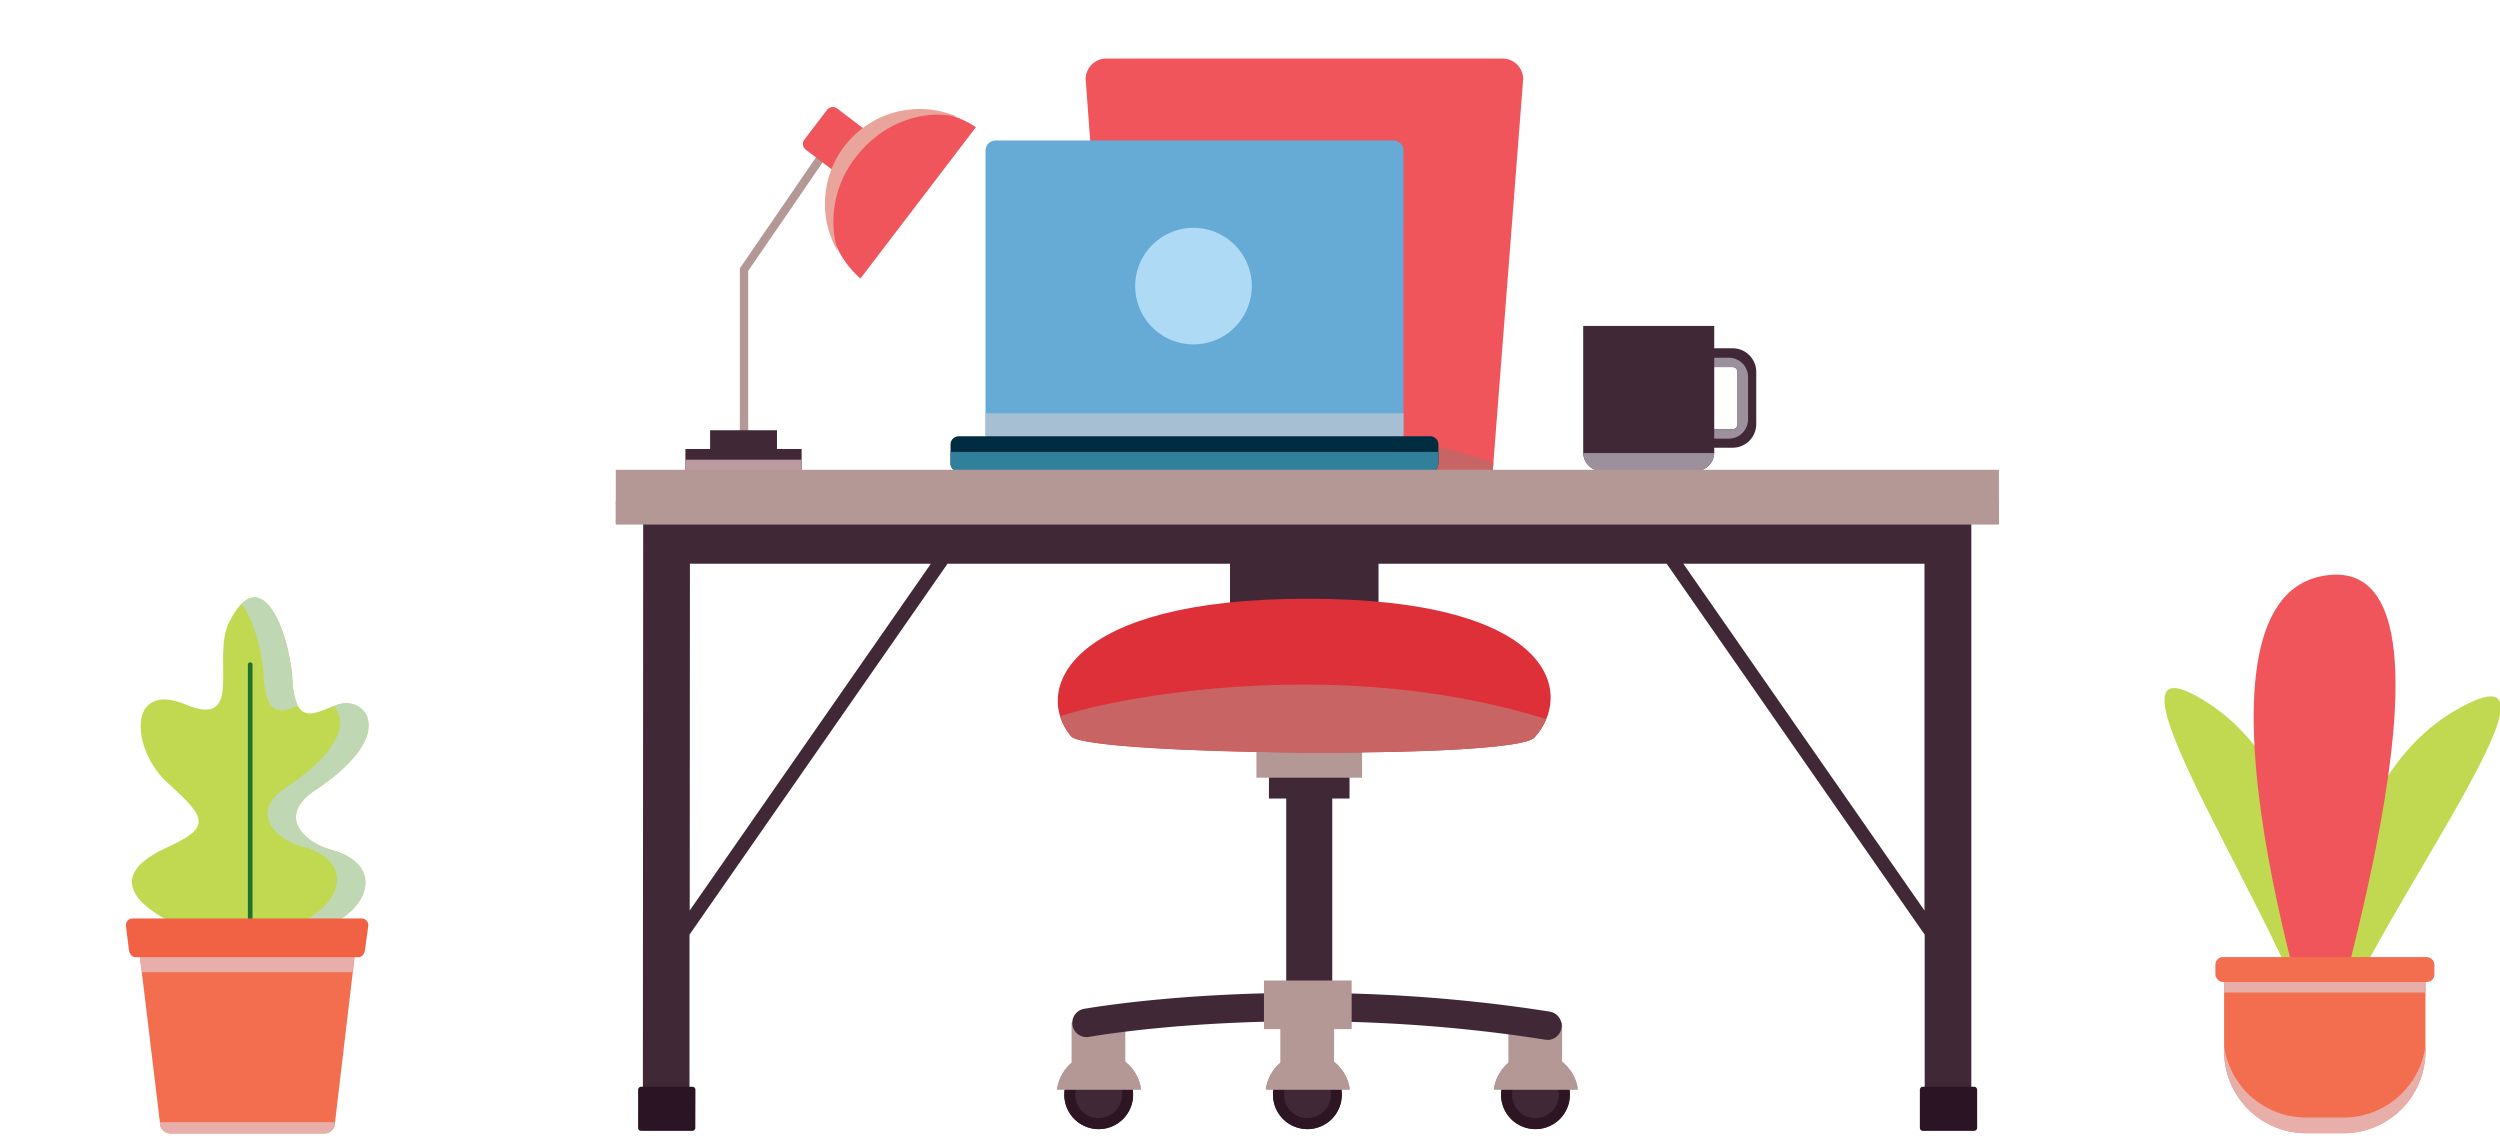 <svg xmlns="http://www.w3.org/2000/svg" viewBox="0 0 471.83 216.45"><defs><style>.cls-1{isolation:isolate;}.cls-2{fill:#412837;}.cls-3,.cls-5{fill:#b39896;}.cls-4{fill:#2d1524;}.cls-10,.cls-11,.cls-13,.cls-16,.cls-19,.cls-23,.cls-5,.cls-7,.cls-9{mix-blend-mode:multiply;}.cls-6{fill:#f0555b;}.cls-7{fill:#c96464;}.cls-8{fill:#de3038;}.cls-9{fill:#9b909b;}.cls-10{fill:#bb9b9f;}.cls-11{fill:#e9a49c;}.cls-12{fill:#65abd5;}.cls-13{fill:#a7bfd3;}.cls-14{fill:#afdaf5;}.cls-15{fill:#002c41;}.cls-16{fill:#307f9b;}.cls-17{fill:#2b1423;}.cls-18{fill:#c0d950;}.cls-20{fill:#c0d7b3;}.cls-21{fill:none;stroke:#1e722d;stroke-linecap:round;stroke-linejoin:round;stroke-width:0.88px;}.cls-22{fill:#f36e4f;}.cls-23{fill:#e8afaa;}.cls-24{fill:#f16144;}</style></defs><title>training-development-header-left-img</title><g class="cls-1"><g id="Capa_1" data-name="Capa 1"><rect class="cls-2" x="232.14" y="99.73" width="28.03" height="17.47"/><rect class="cls-2" x="242.75" y="148.05" width="8.69" height="48.57"/><rect class="cls-2" x="239.49" y="145.77" width="15.21" height="4.94"/><rect class="cls-2" x="239.87" y="187.89" width="15.22" height="4.94"/><rect class="cls-3" x="241.64" y="193" width="10.14" height="9.07"/><path class="cls-2" d="M253.24,206.61a6.49,6.49,0,1,1-6.49-6.49A6.49,6.49,0,0,1,253.24,206.61Z"/><path class="cls-4" d="M246.75,200.12a6.49,6.49,0,1,0,6.49,6.49A6.49,6.49,0,0,0,246.75,200.12Zm0,10.91a4.42,4.42,0,1,1,4.43-4.42A4.42,4.42,0,0,1,246.75,211Z"/><path class="cls-3" d="M254.76,205.68a8,8,0,0,0-15.87,0Z"/><path class="cls-5" d="M246.82,200.64c6.44,0,7.94,5,7.94,5a8,8,0,0,0-15.87,0A8.05,8.05,0,0,1,246.82,200.64Z"/><rect class="cls-3" x="202.24" y="193" width="10.14" height="9.07"/><path class="cls-2" d="M213.85,206.61a6.49,6.49,0,1,1-6.49-6.49A6.5,6.5,0,0,1,213.85,206.61Z"/><path class="cls-4" d="M207.36,200.12a6.49,6.49,0,1,0,6.49,6.49A6.48,6.48,0,0,0,207.36,200.12Zm0,10.91a4.42,4.42,0,1,1,4.42-4.42A4.42,4.42,0,0,1,207.36,211Z"/><path class="cls-3" d="M215.36,205.68a8,8,0,0,0-15.87,0Z"/><path class="cls-5" d="M207.43,200.64c6.43,0,7.93,5,7.93,5a8,8,0,0,0-15.87,0S201.14,200.64,207.43,200.64Z"/><rect class="cls-3" x="284.68" y="193" width="10.14" height="9.07"/><path class="cls-2" d="M296.28,206.61a6.49,6.49,0,1,1-6.49-6.49A6.49,6.49,0,0,1,296.28,206.61Z"/><path class="cls-4" d="M289.79,200.12a6.49,6.49,0,1,0,6.49,6.49A6.49,6.49,0,0,0,289.79,200.12Zm0,10.91a4.42,4.42,0,1,1,4.43-4.42A4.42,4.42,0,0,1,289.79,211Z"/><path class="cls-3" d="M297.8,205.68a8,8,0,0,0-15.87,0Z"/><path class="cls-5" d="M289.86,200.64c6.43,0,7.94,5,7.94,5a8,8,0,0,0-15.87,0A8.05,8.05,0,0,1,289.86,200.64Z"/><path class="cls-2" d="M292.12,196.23a2,2,0,0,1-.42,0c-47.51-7.5-85.88-.59-86.26-.52a2.69,2.69,0,0,1-1-5.28c.39-.07,39.61-7.15,88.07.5a2.69,2.69,0,0,1-.41,5.34Z"/><rect class="cls-3" x="238.55" y="185.05" width="16.55" height="9.18"/><rect class="cls-3" x="237.13" y="140.98" width="19.94" height="5.8"/><path class="cls-6" d="M281,98.34a3.93,3.93,0,0,1-4.08,3.76H215.07A3.94,3.94,0,0,1,211,98.34l-6.11-83.53A3.92,3.92,0,0,1,209,11.05h74.41a3.92,3.92,0,0,1,4.07,3.76Z"/><path class="cls-7" d="M210.14,86.73,211,98.34a3.94,3.94,0,0,0,4.08,3.76H276.9A3.93,3.93,0,0,0,281,98.34l.85-11C251.46,76.74,222.71,82.93,210.14,86.73Z"/><path class="cls-8" d="M289.57,139.22C297.16,131,293.51,113,246.76,113,201,113,195,130.52,202.17,139,205.2,142.55,285.68,143.44,289.57,139.22Z"/><path class="cls-7" d="M200.09,135.17a10.67,10.67,0,0,0,2.08,3.79c3,3.59,83.51,4.48,87.4.26a12.09,12.09,0,0,0,2.26-3.49C252.86,123.54,211.26,131.48,200.09,135.17Z"/><path class="cls-2" d="M327,84.5h-3.86V81H327a.92.92,0,0,0,.92-.92V70.19a.92.92,0,0,0-.92-.92h-3.78V65.73H327a4.46,4.46,0,0,1,4.46,4.46v9.86A4.46,4.46,0,0,1,327,84.5Z"/><path class="cls-9" d="M329.91,79.13v-8a3.63,3.63,0,0,0-3.63-3.62h-3.06v1.79H327a.92.92,0,0,1,.92.92v9.86A.92.92,0,0,1,327,81h-3.86v1.79h3.14A3.64,3.64,0,0,0,329.91,79.13Z"/><path class="cls-2" d="M298.8,61.52V85.37a3.53,3.53,0,0,0,3.53,3.54H320a3.53,3.53,0,0,0,3.53-3.54V61.52Z"/><path class="cls-9" d="M298.81,85.51a3.53,3.53,0,0,0,3.52,3.4H320a3.54,3.54,0,0,0,3.53-3.4Z"/><polygon class="cls-3" points="141.21 85.65 139.63 85.65 139.63 50.64 157 25.32 158.3 26.21 141.21 51.13 141.21 85.65"/><rect class="cls-2" x="129.36" y="84.74" width="21.93" height="4.17"/><rect class="cls-10" x="129.36" y="86.76" width="21.93" height="2.14"/><rect class="cls-2" x="134.02" y="81.2" width="12.62" height="3.56"/><path class="cls-6" d="M163.64,24.76a1.37,1.37,0,0,1,.11,1.92l-4.15,5.45a1.38,1.38,0,0,1-1.89.4L152,28.19a1.37,1.37,0,0,1-.12-1.93l4.15-5.45a1.37,1.37,0,0,1,1.89-.39Z"/><path class="cls-6" d="M184.19,24A18,18,0,0,0,162.4,52.56Z"/><path class="cls-11" d="M161.52,29.67c4.86-6.38,12.54-9.16,19.22-7.6a17.89,17.89,0,0,0-22.63,25.38A19.61,19.61,0,0,1,161.52,29.67Z"/><path class="cls-12" d="M264.87,81.89A1.92,1.92,0,0,1,263,83.83H187.87A1.91,1.91,0,0,1,186,81.89V28.44a1.91,1.91,0,0,1,1.89-1.93H263a1.92,1.92,0,0,1,1.89,1.93Z"/><path class="cls-13" d="M186,78v3.94a1.91,1.91,0,0,0,1.89,1.94H263a1.92,1.92,0,0,0,1.89-1.94V78Z"/><path class="cls-14" d="M236.25,54a11,11,0,1,1-11-11A11,11,0,0,1,236.25,54Z"/><path class="cls-15" d="M271.47,87.39A1.55,1.55,0,0,1,269.93,89h-89a1.55,1.55,0,0,1-1.53-1.57V83.91a1.55,1.55,0,0,1,1.53-1.57h89a1.55,1.55,0,0,1,1.54,1.57Z"/><path class="cls-16" d="M179.38,85.3v2.09A1.55,1.55,0,0,0,180.91,89h89a1.55,1.55,0,0,0,1.54-1.57V85.3Z"/><path class="cls-2" d="M130.13,208.28l0-31.88,48.69-70H314.56l48.69,70,0,31.88h8.8l0-110.07H372v0H121.39l-.06,110.1ZM363.21,106.39l0,65.45-45.52-65.45Zm-233,0h45.48l-45.52,65.45Z"/><rect class="cls-3" x="116.22" y="88.66" width="261.04" height="10.3"/><rect class="cls-5" x="116.22" y="94.62" width="261.04" height="4.34"/><path class="cls-17" d="M131.23,212.85a.58.58,0,0,1-.57.58H121a.58.58,0,0,1-.57-.58v-7.16a.59.59,0,0,1,.57-.59h9.68a.59.59,0,0,1,.57.59Z"/><path class="cls-17" d="M373.15,212.85a.58.58,0,0,1-.57.58h-9.67a.57.57,0,0,1-.57-.58v-7.16a.58.58,0,0,1,.57-.59h9.67a.59.59,0,0,1,.57.59Z"/><path class="cls-18" d="M38.88,176.41c-4.31-.68-24.17-8.88-7.3-16.51,8.4-3.8,7.33-5.59.09-12.11-7-6.3-7.69-19.44,3.41-14.81s4.88-8.79,8.1-15.41c5.91-12.1,11.41,1.2,12,10.81s4.94,5.61,8.9,4.5c4.85-1.35,11.24,5.69-4.7,16.31-7.2,4.8-2,9.81,3,11.16,12.35,3.3,6,15.41-8.45,16.31C54,176.66,42.44,177,38.88,176.41Z"/><g class="cls-19"><path class="cls-20" d="M49.79,127.78c.47,7.62,3.3,6.68,6.43,5.41a12,12,0,0,1-1-4.81C54.67,120.09,50.5,109,45.57,114,47.86,116.89,49.48,122.83,49.79,127.78Z"/><path class="cls-20" d="M62.44,160.35c-5-1.35-10.25-6.36-3-11.16,15.94-10.62,9.55-17.66,4.7-16.31-.39.11-.79.25-1.18.4,2.44,2.33,2.11,8-8.92,15.31-7.21,4.8-2,9.81,3,11.16,12.35,3.3,6,15.4-8.46,16.31,0,0-6.33.17-11.06,0a13.88,13.88,0,0,0,1.36.32c3.56.56,15.11.25,15.11.25C68.39,175.76,74.79,163.65,62.44,160.35Z"/></g><line class="cls-21" x1="47.22" y1="176.74" x2="47.22" y2="125.44"/><path class="cls-22" d="M26.11,178.06l4.08,33.85a2,2,0,0,0,1.95,2H61.22a2,2,0,0,0,2-2l4-33.85Z"/><path class="cls-23" d="M30.18,211.8v.11a2,2,0,0,0,1.95,2H61.22a2,2,0,0,0,2-2l0-.11Z"/><polygon class="cls-23" points="66.52 183.48 67.16 178.06 26.11 178.06 26.76 183.48 66.52 183.48"/><path class="cls-24" d="M68.87,179.36c-.14.77-.56,1.3-1.26,1.3h-42c-.7,0-1.12-.56-1.27-1.3l-.58-4.72a1.28,1.28,0,0,1,1.26-1.3H68.26a1.28,1.28,0,0,1,1.26,1.3Z"/><path class="cls-18" d="M416.9,132.8c-27-17.64,19.6,49,21.33,69.2C438.23,202,443.94,150.44,416.9,132.8Z"/><path class="cls-18" d="M463.54,134c28-16.11-22.46,48-25.31,68C438.23,202,435.55,150.09,463.54,134Z"/><path class="cls-6" d="M438.23,202s-29-87.72,0-93.27S442.47,184.38,438.23,202Z"/><path class="cls-22" d="M419.76,182.8v15.56a15.5,15.5,0,0,0,15.5,15.5h7a15.5,15.5,0,0,0,15.5-15.5V182.8Z"/><path class="cls-23" d="M442.33,210.92h-7.1a15.62,15.62,0,0,1-15.47-13.52v1a15.5,15.5,0,0,0,15.5,15.5h7a15.5,15.5,0,0,0,15.5-15.5v-1A15.61,15.61,0,0,1,442.33,210.92Z"/><rect class="cls-23" x="419.76" y="182.8" width="38.04" height="4.52"/><rect class="cls-22" x="418.12" y="180.63" width="41.33" height="4.7" rx="1.41"/></g></g></svg>